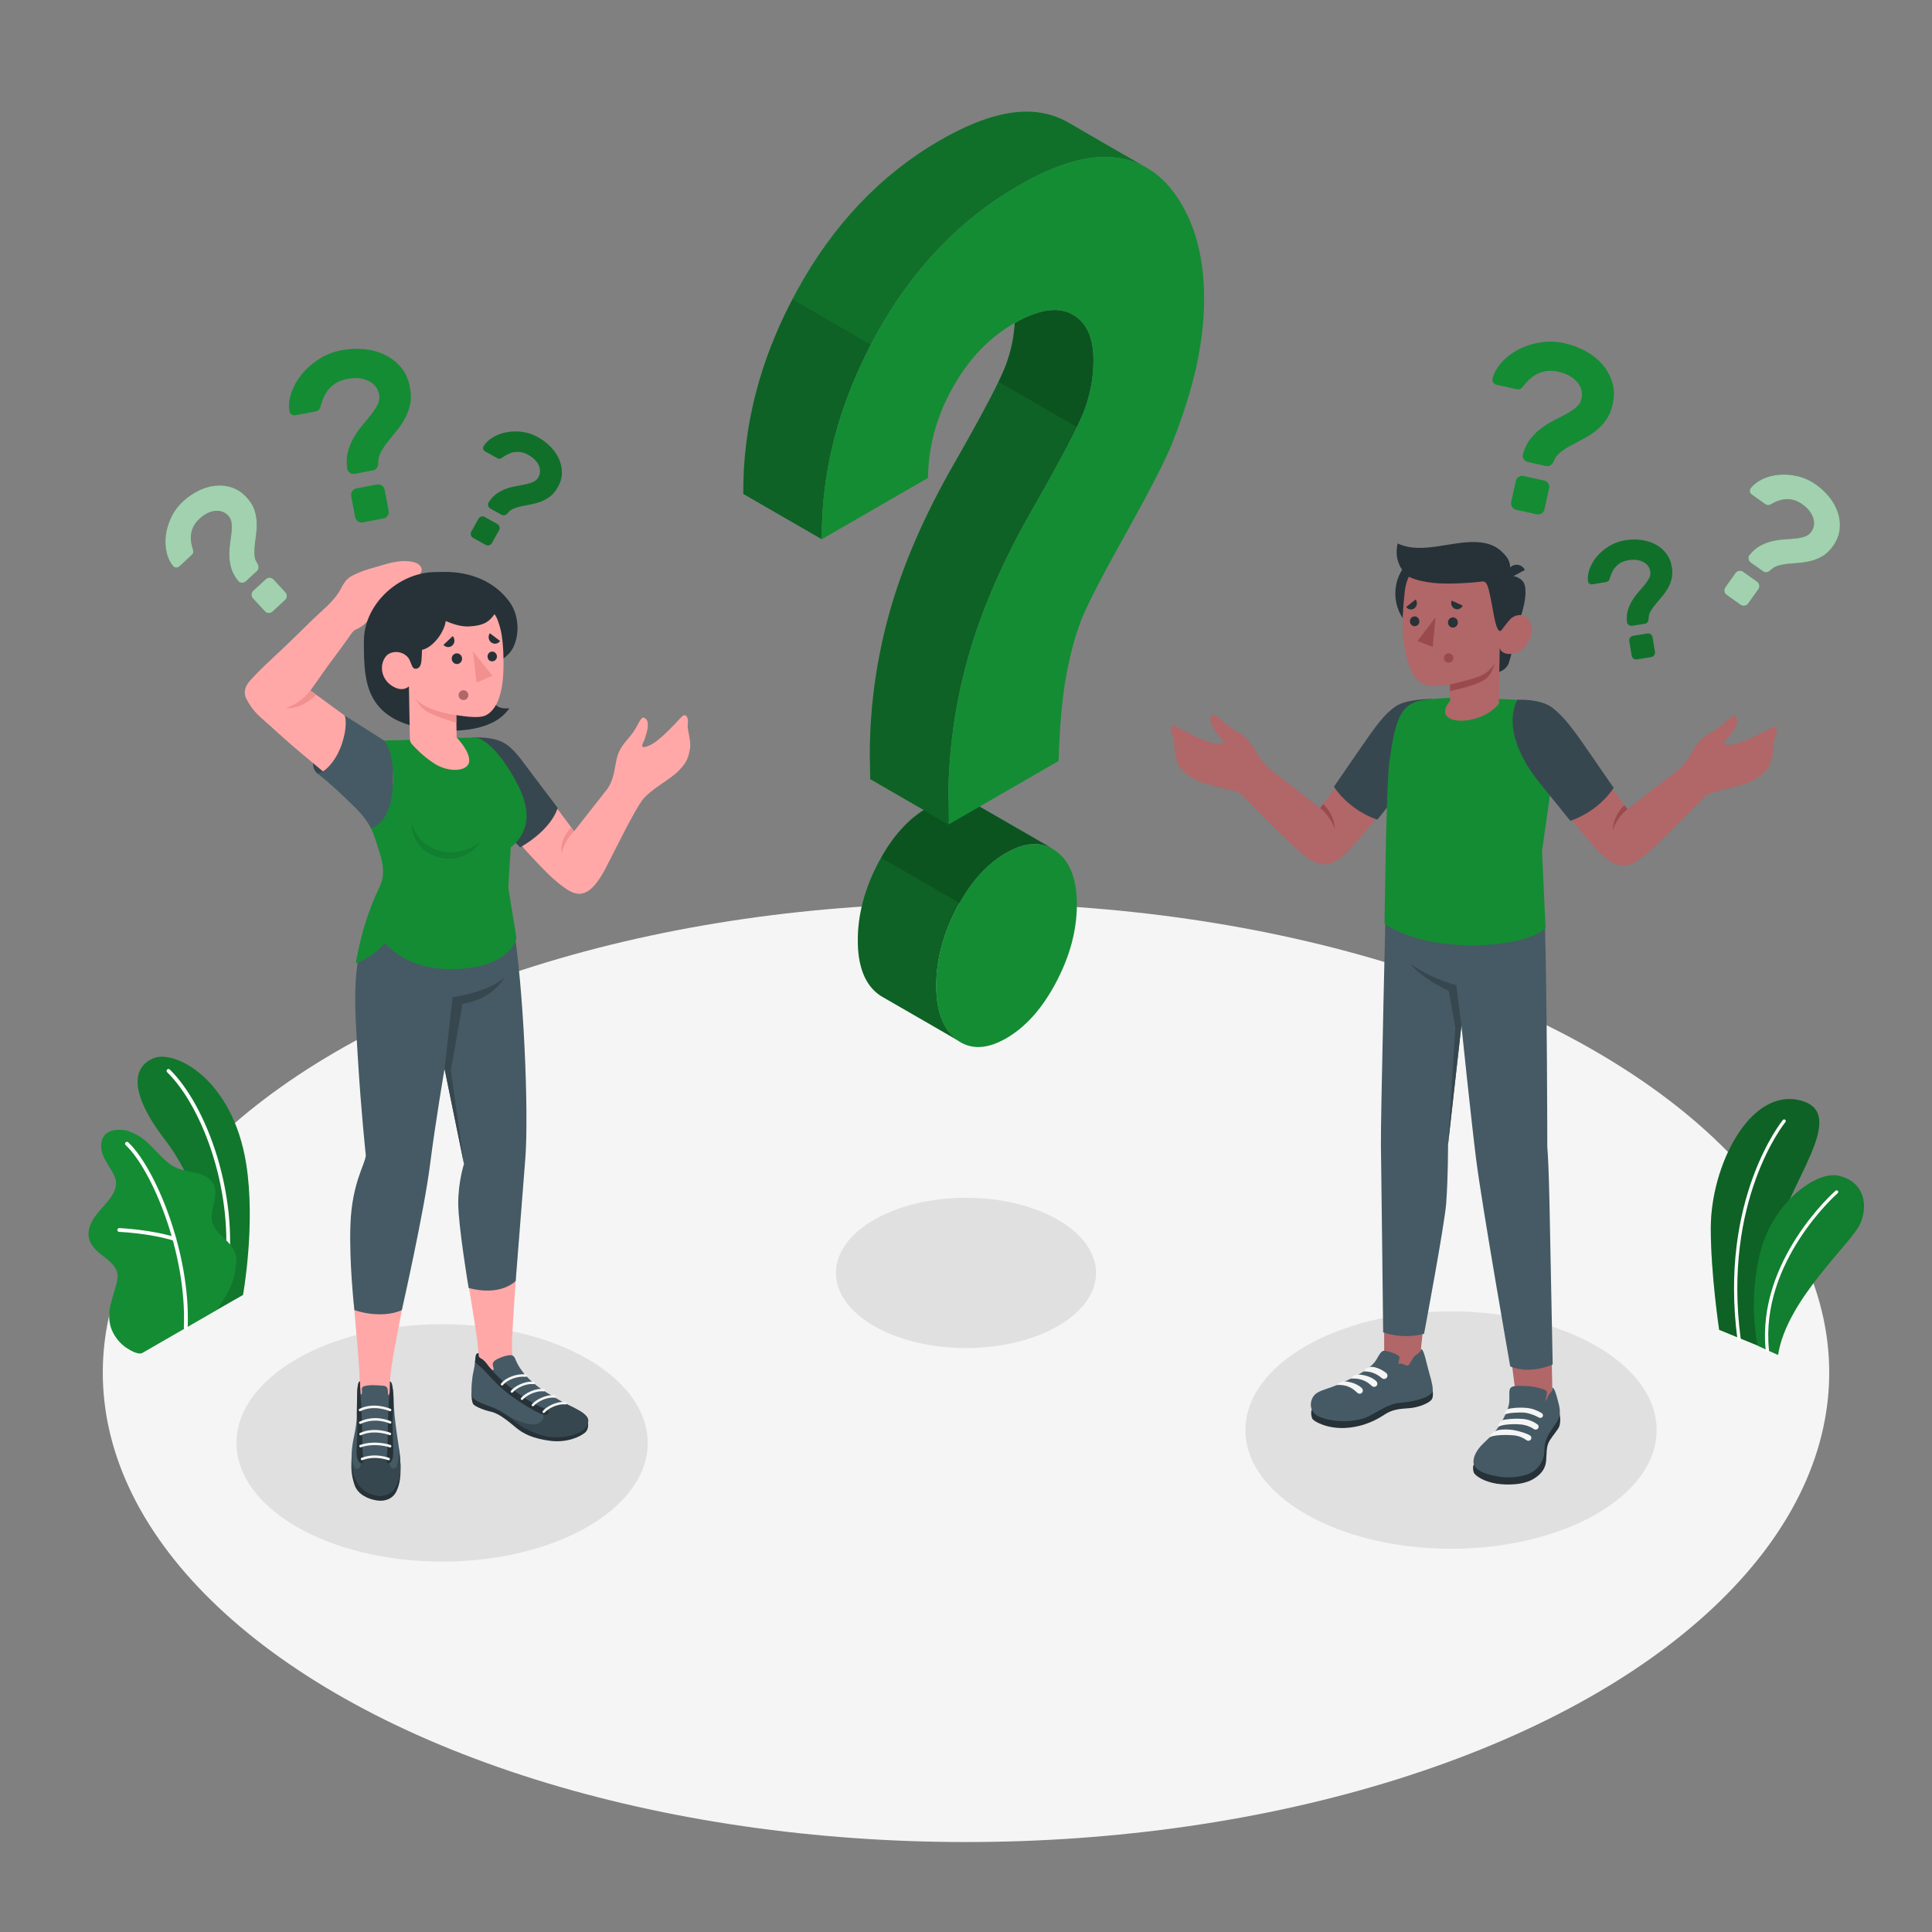<svg xmlns="http://www.w3.org/2000/svg" xmlns:xlink="http://www.w3.org/1999/xlink" x="0px" y="0px" viewBox="0 0 500 500" style="enable-background:new 0 0 500 500;" xml:space="preserve"><rect x="0" y="0" width="500" height="500" fill="#808080" stroke="none"/><style type="text/css">	.st0{fill:#F5F5F5;}	.st1{fill:#E0E0E0;}	.st2{fill:#148C34;}	.st3{opacity:0.3;}	.st4{fill:#FFFFFF;}	.st5{opacity:0.1;}	.st6{opacity:0.15;}	.st7{fill:#B16668;}	.st8{fill:#263238;}	.st9{fill:#455A64;}	.st10{fill:#37474F;}	.st11{fill:#9A4A4D;}	.st12{opacity:0.2;}	.st13{opacity:0.6;}	.st14{fill:#FFA8A7;}	.st15{fill:#F28F8F;}	.st16{opacity:0.4;}</style><g id="Floor">	<ellipse id="Floor_2_" class="st0" cx="250" cy="355.23" rx="223.4" ry="121.49"></ellipse></g><g id="Shadows">	<ellipse id="Shadow_31_" class="st1" cx="250" cy="329.43" rx="33.66" ry="19.44"></ellipse>	<ellipse id="Shadow_27_" class="st1" cx="375.53" cy="370.1" rx="53.21" ry="30.72"></ellipse>	<ellipse id="Shadow_26_" class="st1" cx="114.42" cy="373.42" rx="53.21" ry="30.72"></ellipse></g><g id="Plants">	<g id="Plants_4_">		<g id="XMLID_1877_">			<path id="XMLID_2820_" class="st2" d="M454.97,348.27l-10.05-4.11c0,0-2.17-14.53-2.17-26.22c-0.01-16.42,10.22-36.5,23.2-33.14    c12.98,3.36-3.66,21.72-6.36,35.92C456.88,334.92,454.97,348.27,454.97,348.27z"></path>			<path id="XMLID_1901_" class="st3" d="M454.97,348.27l-10.05-4.11c0,0-2.17-14.53-2.17-26.22c-0.01-16.42,10.22-36.5,23.2-33.14    c12.98,3.36-3.66,21.72-6.36,35.92C456.88,334.92,454.97,348.27,454.97,348.27z"></path>			<path id="XMLID_1878_" class="st4" d="M450.13,347.04c0,0,0.01,0,0.01,0c0.23-0.03,0.4-0.24,0.36-0.48    c-4.79-36.01,11.4-55.97,11.56-56.16c0.15-0.18,0.13-0.45-0.05-0.6c-0.18-0.15-0.45-0.13-0.6,0.05    c-0.17,0.2-16.6,20.44-11.75,56.82C449.7,346.9,449.9,347.06,450.13,347.04z"></path>		</g>		<g id="XMLID_1843_">			<path id="XMLID_1874_" class="st2" d="M460.16,350.67l-5.25-2.38c0,0-2.7-11.35,0.7-24.41c3.37-12.94,14.59-20.92,20.24-19.6    c6.91,1.61,7.58,8,5.56,12.45C479.04,321.96,462.38,336.27,460.16,350.67z"></path>			<path id="XMLID_1845_" class="st5" d="M460.16,350.67l-5.25-2.38c0,0-2.7-11.35,0.7-24.41c3.37-12.94,14.59-20.92,20.24-19.6    c6.91,1.61,7.58,8,5.56,12.45C479.04,321.96,462.38,336.27,460.16,350.67z"></path>			<path id="XMLID_1844_" class="st4" d="M457.43,349.84L457.43,349.84c0.23-0.02,0.4-0.23,0.38-0.47    c-2.35-22.84,17.57-40.4,17.78-40.57c0.18-0.15,0.2-0.42,0.04-0.6c-0.15-0.18-0.42-0.2-0.6-0.04    c-0.2,0.18-20.46,18.03-18.06,41.3C456.99,349.69,457.2,349.86,457.43,349.84z"></path>		</g>	</g>	<g id="Plants_3_">		<g id="XMLID_1488_">			<g id="XMLID_1812_">				<path id="XMLID_1813_" class="st2" d="M56,339.07l6.89-3.94c0,0,3.31-18.22,0.83-33.87c-3.48-22.02-18.47-29.61-23.91-27.42     c-5.44,2.19-6.72,8.71,3.11,21.43C48.73,302.77,56.19,318.64,56,339.07z"></path>			</g>			<g id="XMLID_1736_" class="st6">				<path id="XMLID_1811_" d="M56,339.07l6.89-3.94c0,0,3.31-18.22,0.83-33.87c-3.48-22.02-18.47-29.61-23.91-27.42     c-5.44,2.19-6.72,8.71,3.11,21.43C48.73,302.77,56.19,318.64,56,339.07z"></path>			</g>			<g id="XMLID_1489_">				<path id="XMLID_1694_" class="st4" d="M58.5,330.33c-0.02,0-0.05,0-0.07,0c-0.27-0.04-0.46-0.29-0.42-0.55     c2.85-20.61-5.44-43.19-14.75-52.29c-0.19-0.19-0.2-0.5-0.01-0.69c0.19-0.19,0.5-0.2,0.69-0.01     c9.48,9.27,17.93,32.22,15.04,53.13C58.96,330.15,58.74,330.33,58.5,330.33z"></path>			</g>		</g>		<g id="XMLID_1418_">			<g id="XMLID_1423_">				<path id="XMLID_1424_" class="st2" d="M36.88,350.12c-1.09,0.63-3.33-0.74-4.19-1.32c-1.47-0.99-2.66-2.39-3.46-3.97     c-0.92-1.84-1.15-3.81-0.87-5.85c0.15-1.06,0.45-2.08,0.74-3.11c0.29-1.01,0.58-2.01,0.87-3.02c0.29-0.99,0.57-2.02,0.44-3.04     c-0.26-2.06-2.1-3.51-3.76-4.76c-1.84-1.38-3.76-3.2-3.75-5.69c0.01-1.92,1-3.7,2.19-5.2c1.19-1.51,2.6-2.84,3.67-4.42     c0.77-1.14,1.38-2.49,1.25-3.86c-0.08-0.85-0.43-1.66-0.84-2.41c-0.88-1.62-2.04-3.1-2.64-4.84c-0.61-1.74-0.52-3.9,0.84-5.15     c1.11-1.02,2.77-1.16,4.28-1.06c1.39,0.09,2.76,0.72,3.98,1.4c3.95,2.19,6.2,6.87,10.39,8.56c1.62,0.65,3.38,0.79,5.07,1.24     c1.68,0.44,3.4,1.3,4.18,2.86c1.54,3.07-1.32,6.85-0.23,10.11c0.96,2.88,3.76,3.99,5.33,6.59c0.69,1.14,0.85,2.45,0.74,3.78     c-0.19,2.24-0.52,3.89-1.59,6.38c-0.89,2.06-3.5,5.75-3.5,5.75C55.94,339.14,37.05,350.02,36.88,350.12z"></path>			</g>			<g id="XMLID_1421_">				<path id="XMLID_1422_" class="st4" d="M48.07,344.16c-0.01,0-0.01,0-0.01,0c-0.28-0.01-0.49-0.24-0.48-0.51     c0.81-19.51-8.38-41.05-15.06-47.3c-0.2-0.19-0.21-0.5-0.02-0.69c0.19-0.2,0.5-0.21,0.69-0.02c6.82,6.38,16.2,28.28,15.38,48.06     C48.55,343.95,48.33,344.16,48.07,344.16z"></path>			</g>			<g id="XMLID_1419_">				<path id="XMLID_1420_" class="st4" d="M45.15,321.11c-0.05,0-0.1-0.01-0.15-0.02c-6.27-1.94-14.08-2.28-14.16-2.28     c-0.27-0.01-0.48-0.24-0.47-0.51c0.01-0.27,0.22-0.48,0.51-0.47c0.08,0,8.02,0.35,14.41,2.33c0.26,0.08,0.4,0.36,0.32,0.61     C45.55,320.97,45.36,321.11,45.15,321.11z"></path>			</g>		</g>	</g></g><g id="Character_2">	<g id="Character_14_">		<g id="XMLID_2639_">			<g>				<polygon id="XMLID_2815_" class="st7" points="401.83,363.76 392.51,362.69 390.1,343.91 401.49,347.29     "></polygon>				<g>					<path id="XMLID_2813_" class="st8" d="M381.41,379.08c-0.29,0.27-0.22,1.82,0.16,2.28c0.96,1.16,3.58,2.52,7.1,2.77      c3.36,0.24,6.37-0.21,8.34-1.47c1.97-1.25,2.93-2.64,3.12-4.55c0.19-1.92-0.03-3.76,0.89-5.24c0.84-1.36,2.19-2.9,2.48-3.63      c0.64-1.61,0.02-3.9,0.02-3.9L381.41,379.08z"></path>					<path id="XMLID_2812_" class="st9" d="M390.62,362.36c-0.02,0.74-0.15,1.42-0.39,2.13c-0.49,1.49-1.23,2.88-2.06,4.21      c-0.43,0.68-0.88,1.36-1.4,1.98c-1.02,1.21-2.28,2.2-3.36,3.36c-1.08,1.16-1.99,2.57-2.08,4.13c-0.14,2.64,4.06,3.53,6.27,3.93      c2.35,0.42,4.87,0.29,7.16-0.36c2.56-0.73,4.4-2.71,4.82-5.26c0.12-0.73,0.08-1.48,0.16-2.22c0.2-1.68,1.07-3.22,2.05-4.61      c0.57-0.81,1.19-1.6,1.57-2.51c0.69-1.63,0.14-3.47-0.3-5.1c-0.38-1.4-0.84-3.02-1.34-2.89c-0.01,0.73,0.04,0.83-0.49,1.32      c-0.66,0.62-0.69,1.56-1.39,2.12c0.33-0.86,0.35-1.22,0.49-1.88c0.04-0.2-0.01-0.6-0.15-0.75c-0.19-0.2-0.5-0.33-0.81-0.43      c-1.04-0.35-2.11-0.59-3.2-0.73c-1-0.12-3.48-0.24-4.47-0.02c-0.3,0.07-0.6,0.21-0.79,0.45c-0.2,0.25-0.23,0.48-0.28,0.9      C390.6,360.57,390.64,361.66,390.62,362.36z"></path>					<path id="XMLID_2811_" class="st0" d="M387.81,369.26c0.98-0.74,4.53-0.75,5.73-0.62c1.51,0.16,2.73,0.69,3.42,1.2      c0.31,0.23,0.74,0.19,1.01-0.08l0,0c0.33-0.32,0.3-0.85-0.07-1.12c-0.73-0.54-2.06-1.3-3.85-1.43c-2.96-0.21-5.17,0.3-5.17,0.3      S387.52,368.38,387.81,369.26z"></path>					<path id="XMLID_2810_" class="st0" d="M385.55,371.96c1.24-0.73,5-0.62,6.2-0.5c1.51,0.16,2.63,0.75,3.33,1.27      c0.31,0.23,0.74,0.19,1.01-0.08l0,0c0.33-0.32,0.3-0.85-0.07-1.12c-0.73-0.54-3.49-1.41-5.27-1.54      c-2.96-0.21-3.73,0.4-3.73,0.4S385.76,370.87,385.55,371.96z"></path>					<path id="XMLID_2792_" class="st0" d="M395.22,364.38c-2.05-0.21-4.26,0.02-5.06,0.31c-0.52,0.29-0.87,1.12-0.53,1.33      c0.66-0.37,3.19-0.52,4.64-0.45c0.98,0.04,2.2,0.44,3.2,0.88c0.25,0.11,0.55,0.27,0.82,0.42c0.35,0.2,0.8,0.06,0.97-0.3l0,0      c0.14-0.3,0.04-0.67-0.26-0.85C398.29,365.28,396.88,364.55,395.22,364.38z"></path>				</g>			</g>			<g>				<polygon id="XMLID_2814_" class="st7" points="367.08,355.22 358.22,352.75 358.22,334.84 369.21,335.32     "></polygon>				<g>					<path id="XMLID_2786_" class="st8" d="M339.5,364.81c-0.28,0.58-0.2,1.66,0.13,2.35c0.33,0.69,3.92,2.71,8.76,2.38      c4.84-0.33,8.16-2.28,10.01-3.5c1.85-1.22,3.77-1.45,6.16-1.59c2.4-0.14,5.54-1.33,6.07-2.45c0.53-1.12-0.08-3.05-0.08-3.05      L339.5,364.81z"></path>					<path id="XMLID_2785_" class="st9" d="M359.03,349.71c-0.13-0.03-0.25-0.05-0.38-0.08c-0.21-0.04-0.43-0.08-0.64-0.03      c-0.24,0.06-0.43,0.22-0.6,0.4c-0.52,0.57-0.83,1.29-1.24,1.94c-1.01,1.65-3.14,3.02-5.47,4.28c-1.58,0.85-3.13,1.51-4.76,2.24      c-1.66,0.75-3.88,1.21-5.18,2.08c-1.9,1.28-2.14,4.5,0.02,5.77c1.87,1.1,6.78,2.28,11.93,0.82c2.81-0.8,5.92-3.79,9.6-4.08      c2.34-0.18,6.77-0.84,8.28-2.62c0.56-0.79-0.19-3.29-0.8-5.45c-0.67-2.36-1.3-6.03-2.08-5.83c-0.03,0.46-0.1,0.57-0.41,0.88      c-0.29,0.3-0.68,0.49-0.99,0.76c-0.58,0.49-0.93,1.19-1.3,1.86c-0.16,0.29-0.34,0.6-0.67,0.72c-0.39,0.15-0.69-0.1-1.04-0.26      c-0.43-0.2-0.94-0.24-1.4-0.1c0.05-0.47,0.13-0.93,0.25-1.38c0.04-0.15,0.08-0.3,0.03-0.45c-0.05-0.15-0.17-0.25-0.3-0.34      C361,350.22,360.07,349.93,359.03,349.71z"></path>					<path id="XMLID_2783_" class="st0" d="M352.9,354.94c0,0,0.34-0.9,1.73-1.16c1.07-0.2,2.95,0.59,4.12,1.55      c0.48,0.39,0.42,1.14-0.13,1.44l0,0c-0.32,0.18-0.72,0.13-1-0.11C356.85,356,355.13,354.78,352.9,354.94z"></path>					<path id="XMLID_2779_" class="st0" d="M349.59,356.79c0,0,0.69-1.08,2.05-1.06c0,0,2.78,0.08,4.51,1.69      c0.44,0.41,0.41,1.11-0.12,1.4l0,0c-0.31,0.17-0.69,0.13-0.96-0.11C354.29,358.01,352.74,356.55,349.59,356.79z"></path>					<path id="XMLID_2775_" class="st0" d="M345.95,358.45c0,0,0.77-0.97,2.13-0.95c0,0,2.59,0.1,4.32,1.7      c0.44,0.41,0.41,1.11-0.12,1.4l0,0c-0.31,0.17-0.69,0.13-0.96-0.11C350.54,359.79,349.09,358.22,345.95,358.45z"></path>				</g>			</g>			<g>				<path id="XMLID_2742_" class="st9" d="M399.79,238.37c0.61,18.47,0.65,58.47,0.65,58.47c0.19,2.3,0.39,6.38,0.57,14.66     c0.25,12,0.82,41.63,0.82,41.63s-5.73,2.69-10.98,0.5c0,0-7.32-41.66-8.82-53.54c-1.31-10.37-3.82-34.69-3.82-34.69l-3.46,30.88     c0,0,0.04,7.95-0.47,15.06c-0.39,5.5-5.73,33.83-5.73,33.83s-4.87,1.58-10.59-0.35c0,0-0.49-43.49-0.58-48.53     c-0.11-5.75,1.37-67.8,1.37-67.8L399.79,238.37z"></path>				<path class="st10" d="M378.21,265.4l-1.32-10.47c0,0-5.5-1.12-11.91-5.46c0,0,2.54,3.4,9.98,7l1.68,9.5l-1.9,30.31L378.21,265.4     z"></path>			</g>		</g>		<g>			<path class="st7" d="M358.26,186.54c-2.7,3.54-16.6,22.6-16.6,22.6l-12.83-9.94c-3.04-2.35-3.89-5.43-5.77-7.56    c-1.88-2.12-3.94-2.64-6.04-4.43c-2.11-1.78-2.92-3.13-3.64-1.61c-0.72,1.52,1.61,4.17,2.01,4.82c0.4,0.65,2.8,2.17-0.38,2.04    c-3.18-0.13-9.29-3.8-10.78-4.47c-1.48-0.67-1.52,1.16-0.83,2.36c0.69,1.2,0.36,4.54,1.17,6.7c0.81,2.15,2.27,3.46,5.19,4.92    c2.73,1.36,9.37,2.21,11.53,3.57c0,0,0,0,0,0c4.73,4.85,13.68,13.93,15.94,15.6c3.11,2.31,6.12,4.44,10.88-0.14    c4.76-4.57,18.55-22.56,18.55-22.56l2.85-17.08C364.83,181.15,361.52,182.27,358.26,186.54z"></path>			<path class="st11" d="M341.67,209.14c1.76,1.3,3.59,4.22,3.77,5.53c0,0,0.21-3.49-3.01-6.56L341.67,209.14z"></path>			<g id="XMLID_2816_">				<path class="st10" d="M370.61,180.9c0,0-6.6-0.09-9.5,1.95c-2.9,2.03-5.05,4.97-9.76,11.85c-4.13,6.03-6.12,8.88-6.12,8.88     s3.45,5.85,11.21,8.56l12.32-15.26L370.61,180.9z"></path>			</g>		</g>		<path id="XMLID_2635_" class="st2" d="M383.38,180.58c3.74,0.36,8.98,0.41,12.7,0.78c2.57,1.06,7.53,5.38,7.16,8.46   c-1.38,11.51-4.17,30.38-4.17,30.38l0.92,19.98c-5.15,5.14-29.25,7.14-41.67-1.08c0,0,0.4-35.92,1.25-41.98   c1.53-10.89,2.87-14.93,8.49-15.89S383.38,180.58,383.38,180.58z"></path>		<g>			<path class="st7" d="M404.56,186.83c2.7,3.54,16.6,22.6,16.6,22.6l12.83-9.94c3.04-2.35,3.89-5.43,5.77-7.56    c1.88-2.12,3.94-2.64,6.04-4.42c2.11-1.78,2.92-3.13,3.64-1.61c0.72,1.52-1.61,4.17-2.01,4.82c-0.4,0.65-2.8,2.17,0.38,2.04    c3.18-0.13,9.29-3.8,10.78-4.47c1.48-0.67,1.52,1.16,0.83,2.36c-0.69,1.2-0.36,4.54-1.17,6.7c-0.81,2.15-2.27,3.46-5.19,4.92    c-2.73,1.36-9.37,2.21-11.53,3.57c0,0,0,0,0,0c-4.74,4.85-13.68,13.93-15.94,15.6c-3.11,2.31-6.12,4.44-10.88-0.14    c-4.76-4.58-15.64-18.8-15.64-18.8l-5.76-20.84C398,181.44,401.31,182.56,404.56,186.83z"></path>			<path class="st11" d="M421.16,209.43c-1.76,1.3-3.59,4.22-3.77,5.53c0,0-0.21-3.49,3.01-6.56L421.16,209.43z"></path>			<g id="XMLID_2342_">				<path class="st10" d="M392.67,181.11c0,0,5.93-0.37,9.05,2.03c2.81,2.16,5.05,4.97,9.76,11.86c4.13,6.03,6.13,8.88,6.13,8.88     s-3.45,5.85-11.21,8.56l-8.37-10.37C393.63,196.52,389.3,188.09,392.67,181.11z"></path>			</g>		</g>		<g id="XMLID_2401_">			<g id="XMLID_2437_">				<path id="XMLID_2633_" class="st8" d="M384.31,153.5c0.06,6.41-5.09,11.65-11.5,11.7c-6.41,0.06-11.65-5.09-11.7-11.5     c-0.06-6.41,5.09-11.65,11.5-11.7C379.02,141.95,384.25,147.1,384.31,153.5z"></path>				<path id="XMLID_2562_" class="st8" d="M392.84,161.68c0,0-1.8,8.85-2.54,10.31c-0.74,1.46-2.3,1.88-2.3,1.88l0.08-6.21     L392.84,161.68z"></path>				<path id="XMLID_2462_" class="st8" d="M390.37,149.05c0,0,2.02-0.36,3.61,1.24c1.56,1.57,0.74,6.53-1.14,11.4l-3.54,0.44     L390.37,149.05z"></path>				<path id="XMLID_2460_" class="st7" d="M388.24,162.13c0.71,0.42,1.71-0.96,2.58-1.88c0.87-0.92,3.72-2.2,5.17,0.79     c1.48,3.05-1.2,7.12-3.44,7.85c-3.87,1.25-4.47-1.23-4.47-1.23l-0.16,14.42l0,0c-4.77,6.22-18.15,5.82-12.64-0.69l-0.03-4.26     c0,0-3.51,0.56-5.23,0.31c-2.86-0.42-4.67-2.65-5.56-5.73c-1.43-4.95-2-8.95-0.9-18.71c1.2-10.7,13.63-10.92,20.38-6.75     S388.24,162.13,388.24,162.13z"></path>				<path id="XMLID_2459_" class="st8" d="M388.25,163.32c0.36,0,1.7-2.26,2.57-3.07c1.22-1.12-0.45-11.2-0.45-11.2     s1.49-2.87-0.89-5.44c-1.69-1.83-4.05-4.07-11.66-3.1c-5.42,0.69-11.31,2.43-16.11,0.13c-0.69,2.98-0.08,6.28,2.9,8.6     c0,0,1.74,1.1,6.29,1.61c4.55,0.51,11.62-0.21,12.59-0.35c1.32-0.19,1.61,1.08,2.35,4.56     C386.48,158.12,387.05,163.31,388.25,163.32z"></path>				<path id="XMLID_2442_" class="st8" d="M390.37,149.83l4.27-2.34c-0.62-1.22-2.08-1.69-3.26-1.05     C390.2,147.09,389.75,148.61,390.37,149.83z"></path>				<path id="XMLID_2439_" class="st11" d="M375.25,177.13c0,0,6.36-1.34,8.57-2.54c1.48-0.81,2.7-2.19,3.05-3.07     c0,0-0.4,1.89-1.72,3.61c-1.61,2.1-9.89,3.7-9.89,3.7L375.25,177.13z"></path>			</g>			<g id="XMLID_2415_">				<path id="XMLID_2435_" class="st8" d="M374.74,161.11c0.01,0.73,0.58,1.32,1.29,1.31c0.7-0.01,1.27-0.61,1.26-1.34     c-0.01-0.73-0.58-1.32-1.29-1.31C375.3,159.78,374.73,160.38,374.74,161.11z"></path>				<path id="XMLID_2434_" class="st8" d="M378.53,156.72l-2.84-1.29c-0.34,0.81,0.02,1.76,0.8,2.12     C377.28,157.9,378.19,157.53,378.53,156.72z"></path>				<path id="XMLID_2433_" class="st8" d="M366.38,155.15l-2.47,1.94c0.51,0.71,1.48,0.85,2.17,0.31     C366.75,156.86,366.89,155.86,366.38,155.15z"></path>				<path id="XMLID_2431_" class="st8" d="M364.89,160.8c0.01,0.7,0.56,1.26,1.23,1.26c0.68-0.01,1.22-0.58,1.21-1.28     c-0.01-0.7-0.56-1.26-1.23-1.26C365.42,159.53,364.88,160.1,364.89,160.8z"></path>				<polygon id="XMLID_2429_" class="st11" points="371.51,159.77 370.79,167.42 366.84,165.9     "></polygon>				<path class="st11" d="M373.68,170.29c0,0.68,0.55,1.22,1.22,1.22c0.68,0,1.22-0.55,1.22-1.22c0-0.68-0.55-1.22-1.22-1.22     C374.23,169.07,373.68,169.62,373.68,170.29z"></path>			</g>		</g>	</g>	<g id="Question_Marks">		<g>			<path class="st2" d="M404.9,88.82c1.93,0.43,3.75,1.11,5.46,2.05c1.71,0.94,3.16,2.09,4.34,3.45c1.19,1.36,2.04,2.91,2.56,4.64    c0.52,1.73,0.56,3.6,0.11,5.62c-0.36,1.64-0.94,3.01-1.72,4.11c-0.78,1.1-1.68,2.04-2.69,2.83c-1.01,0.79-2.08,1.48-3.21,2.07    c-1.12,0.59-2.19,1.15-3.18,1.69c-1,0.53-1.91,1.12-2.72,1.76c-0.81,0.64-1.38,1.4-1.7,2.27c-0.18,0.43-0.45,0.78-0.81,1.05    c-0.36,0.27-0.77,0.35-1.22,0.25l-4.68-1.04c-0.45-0.1-0.82-0.35-1.09-0.76c-0.28-0.41-0.34-0.83-0.2-1.27    c0.44-1.58,1.09-2.92,1.95-4c0.86-1.08,1.82-2.01,2.88-2.79c1.06-0.78,2.15-1.45,3.29-2.02c1.14-0.57,2.2-1.12,3.18-1.66    c0.98-0.54,1.82-1.11,2.51-1.71c0.69-0.6,1.14-1.33,1.33-2.2c0.35-1.56-0.03-2.99-1.12-4.29c-1.09-1.3-2.73-2.19-4.9-2.67    c-3.49-0.77-6.44,0.4-8.86,3.53c-0.31,0.41-0.6,0.7-0.87,0.87c-0.28,0.18-0.68,0.21-1.22,0.09l-4.99-1.1    c-0.37-0.08-0.66-0.28-0.87-0.58c-0.21-0.31-0.27-0.66-0.18-1.07c0.36-1.43,1.13-2.8,2.3-4.11c1.17-1.31,2.6-2.42,4.29-3.32    c1.69-0.9,3.57-1.53,5.65-1.88C400.6,88.28,402.73,88.34,404.9,88.82z M399.62,124.36c0.45,0.1,0.8,0.35,1.06,0.75    c0.26,0.4,0.33,0.83,0.23,1.28l-1.2,5.42c-0.1,0.45-0.35,0.81-0.75,1.06c-0.4,0.26-0.83,0.33-1.28,0.23l-5.3-1.17    c-0.45-0.1-0.81-0.35-1.06-0.75c-0.26-0.4-0.33-0.83-0.23-1.28l1.2-5.42c0.1-0.45,0.35-0.8,0.75-1.06    c0.4-0.25,0.83-0.33,1.28-0.23L399.62,124.36z"></path>		</g>		<g>			<g>				<path class="st2" d="M420.62,139.81c1.35-0.22,2.69-0.25,4.03-0.08c1.34,0.16,2.56,0.53,3.67,1.1c1.11,0.57,2.05,1.34,2.83,2.32     c0.78,0.98,1.28,2.17,1.51,3.57c0.19,1.15,0.17,2.17-0.05,3.08c-0.22,0.9-0.55,1.74-1,2.5c-0.45,0.76-0.96,1.48-1.53,2.15     c-0.57,0.67-1.1,1.3-1.61,1.9c-0.51,0.6-0.94,1.21-1.29,1.82c-0.36,0.62-0.52,1.25-0.51,1.89c-0.01,0.33-0.09,0.62-0.25,0.88     c-0.16,0.26-0.4,0.42-0.72,0.47l-3.27,0.53c-0.32,0.05-0.61-0.02-0.9-0.21c-0.28-0.19-0.43-0.44-0.46-0.76     c-0.12-1.13-0.05-2.15,0.23-3.06c0.28-0.91,0.65-1.76,1.13-2.52c0.48-0.77,1.01-1.48,1.59-2.14c0.58-0.65,1.12-1.28,1.61-1.88     c0.49-0.59,0.88-1.17,1.17-1.73c0.29-0.56,0.39-1.14,0.29-1.75c-0.18-1.09-0.78-1.91-1.82-2.46c-1.03-0.55-2.31-0.7-3.83-0.46     c-2.44,0.4-4.03,1.91-4.78,4.53c-0.09,0.34-0.2,0.6-0.34,0.78c-0.13,0.18-0.38,0.31-0.76,0.37l-3.48,0.57     c-0.26,0.04-0.5-0.01-0.71-0.15c-0.21-0.14-0.34-0.36-0.39-0.64c-0.14-1.01,0.01-2.08,0.42-3.22c0.42-1.14,1.05-2.22,1.9-3.22     c0.85-1.01,1.9-1.89,3.14-2.65C417.72,140.57,419.1,140.06,420.62,139.81z M426.33,163.95c0.32-0.05,0.61,0.02,0.87,0.21     c0.27,0.19,0.43,0.45,0.48,0.76l0.62,3.78c0.05,0.32-0.02,0.61-0.21,0.87c-0.19,0.27-0.45,0.43-0.76,0.48l-3.7,0.6     c-0.31,0.05-0.61-0.02-0.87-0.21c-0.27-0.19-0.43-0.45-0.48-0.76l-0.62-3.78c-0.05-0.31,0.02-0.61,0.21-0.87     c0.19-0.27,0.45-0.43,0.76-0.48L426.33,163.95z"></path>			</g>			<g class="st12">				<path d="M420.62,139.81c1.35-0.22,2.69-0.25,4.03-0.08c1.34,0.16,2.56,0.53,3.67,1.1c1.11,0.57,2.05,1.34,2.83,2.32     c0.78,0.98,1.28,2.17,1.51,3.57c0.19,1.15,0.17,2.17-0.05,3.08c-0.22,0.9-0.55,1.74-1,2.5c-0.45,0.76-0.96,1.48-1.53,2.15     c-0.57,0.67-1.1,1.3-1.61,1.9c-0.51,0.6-0.94,1.21-1.29,1.82c-0.36,0.62-0.52,1.25-0.51,1.89c-0.01,0.33-0.09,0.62-0.25,0.88     c-0.16,0.26-0.4,0.42-0.72,0.47l-3.27,0.53c-0.32,0.05-0.61-0.02-0.9-0.21c-0.28-0.19-0.43-0.44-0.46-0.76     c-0.12-1.13-0.05-2.15,0.23-3.06c0.28-0.91,0.65-1.76,1.13-2.52c0.48-0.77,1.01-1.48,1.59-2.14c0.58-0.65,1.12-1.28,1.61-1.88     c0.49-0.59,0.88-1.17,1.17-1.73c0.29-0.56,0.39-1.14,0.29-1.75c-0.18-1.09-0.78-1.91-1.82-2.46c-1.03-0.55-2.31-0.7-3.83-0.46     c-2.44,0.4-4.03,1.91-4.78,4.53c-0.09,0.34-0.2,0.6-0.34,0.78c-0.13,0.18-0.38,0.31-0.76,0.37l-3.48,0.57     c-0.26,0.04-0.5-0.01-0.71-0.15c-0.21-0.14-0.34-0.36-0.39-0.64c-0.14-1.01,0.01-2.08,0.42-3.22c0.42-1.14,1.05-2.22,1.9-3.22     c0.85-1.01,1.9-1.89,3.14-2.65C417.72,140.57,419.1,140.06,420.62,139.81z M426.33,163.95c0.32-0.05,0.61,0.02,0.87,0.21     c0.27,0.19,0.43,0.45,0.48,0.76l0.62,3.78c0.05,0.32-0.02,0.61-0.21,0.87c-0.19,0.27-0.45,0.43-0.76,0.48l-3.7,0.6     c-0.31,0.05-0.61-0.02-0.87-0.21c-0.27-0.19-0.43-0.45-0.48-0.76l-0.62-3.78c-0.05-0.31,0.02-0.61,0.21-0.87     c0.19-0.27,0.45-0.43,0.76-0.48L426.33,163.95z"></path>			</g>		</g>		<g>			<g>				<path class="st2" d="M454.72,150.54c0.31,0.22,0.5,0.52,0.56,0.9c0.06,0.38-0.01,0.73-0.23,1.04l-2.63,3.7     c-0.22,0.31-0.52,0.5-0.91,0.56c-0.38,0.07-0.73-0.01-1.04-0.23l-3.62-2.57c-0.31-0.22-0.5-0.52-0.56-0.9     c-0.07-0.39,0.01-0.73,0.23-1.04l2.63-3.7c0.22-0.31,0.52-0.5,0.91-0.56c0.38-0.06,0.73,0.01,1.04,0.23L454.72,150.54z      M470.02,125.45c1.32,0.94,2.47,2.03,3.46,3.28c0.99,1.25,1.71,2.58,2.17,3.98c0.46,1.4,0.61,2.84,0.45,4.31     c-0.16,1.47-0.73,2.89-1.7,4.27c-0.8,1.12-1.67,1.97-2.6,2.55c-0.94,0.58-1.92,1-2.93,1.27c-1.02,0.27-2.04,0.45-3.07,0.54     c-1.04,0.09-2.01,0.17-2.94,0.25c-0.92,0.08-1.79,0.24-2.61,0.46c-0.81,0.22-1.48,0.62-2,1.17c-0.28,0.27-0.59,0.44-0.95,0.53     c-0.36,0.09-0.69,0.02-1-0.2l-3.2-2.27c-0.31-0.22-0.5-0.53-0.58-0.92c-0.08-0.39,0-0.73,0.25-1.02     c0.84-1.05,1.75-1.85,2.74-2.39c0.99-0.54,2.01-0.93,3.06-1.18c1.04-0.25,2.08-0.41,3.12-0.47c1.04-0.06,2.01-0.14,2.92-0.24     c0.91-0.09,1.72-0.25,2.43-0.49c0.71-0.23,1.28-0.64,1.7-1.23c0.76-1.07,0.93-2.26,0.52-3.59c-0.41-1.32-1.36-2.52-2.84-3.57     c-2.39-1.69-4.99-1.75-7.8-0.16c-0.36,0.21-0.67,0.34-0.93,0.38c-0.27,0.04-0.58-0.06-0.94-0.32l-3.41-2.42     c-0.25-0.18-0.41-0.42-0.47-0.72c-0.06-0.3,0.01-0.59,0.2-0.87c0.73-0.96,1.74-1.75,3.04-2.37c1.3-0.61,2.73-0.99,4.29-1.13     c1.55-0.14,3.17-0.01,4.86,0.38C466.95,123.66,468.53,124.39,470.02,125.45z"></path>			</g>			<g class="st13">				<path class="st4" d="M454.72,150.54c0.31,0.22,0.5,0.52,0.56,0.9c0.06,0.38-0.01,0.73-0.23,1.04l-2.63,3.7     c-0.22,0.31-0.52,0.5-0.91,0.56c-0.38,0.07-0.73-0.01-1.04-0.23l-3.62-2.57c-0.31-0.22-0.5-0.52-0.56-0.9     c-0.07-0.39,0.01-0.73,0.23-1.04l2.63-3.7c0.22-0.31,0.52-0.5,0.91-0.56c0.38-0.06,0.73,0.01,1.04,0.23L454.72,150.54z      M470.02,125.45c1.32,0.94,2.47,2.03,3.46,3.28c0.99,1.25,1.71,2.58,2.17,3.98c0.46,1.4,0.61,2.84,0.45,4.31     c-0.16,1.47-0.73,2.89-1.7,4.27c-0.8,1.12-1.67,1.97-2.6,2.55c-0.94,0.58-1.92,1-2.93,1.27c-1.02,0.27-2.04,0.45-3.07,0.54     c-1.04,0.09-2.01,0.17-2.94,0.25c-0.92,0.08-1.79,0.24-2.61,0.46c-0.81,0.22-1.48,0.62-2,1.17c-0.28,0.27-0.59,0.44-0.95,0.53     c-0.36,0.09-0.69,0.02-1-0.2l-3.2-2.27c-0.31-0.22-0.5-0.53-0.58-0.92c-0.08-0.39,0-0.73,0.25-1.02     c0.84-1.05,1.75-1.85,2.74-2.39c0.99-0.54,2.01-0.93,3.06-1.18c1.04-0.25,2.08-0.41,3.12-0.47c1.04-0.06,2.01-0.14,2.92-0.24     c0.91-0.09,1.72-0.25,2.43-0.49c0.71-0.23,1.28-0.64,1.7-1.23c0.76-1.07,0.93-2.26,0.52-3.59c-0.41-1.32-1.36-2.52-2.84-3.57     c-2.39-1.69-4.99-1.75-7.8-0.16c-0.36,0.21-0.67,0.34-0.93,0.38c-0.27,0.04-0.58-0.06-0.94-0.32l-3.41-2.42     c-0.25-0.18-0.41-0.42-0.47-0.72c-0.06-0.3,0.01-0.59,0.2-0.87c0.73-0.96,1.74-1.75,3.04-2.37c1.3-0.61,2.73-0.99,4.29-1.13     c1.55-0.14,3.17-0.01,4.86,0.38C466.95,123.66,468.53,124.39,470.02,125.45z"></path>			</g>		</g>	</g></g><g id="Character_1">	<g id="Character_10_">		<g>			<g>				<g id="XMLID_1054_">					<path id="XMLID_1055_" class="st14" d="M132.48,348.52c-0.11-2.98,2.06-32.32,2.06-32.32l-14.28,10.35      c2.93,17.49,3.55,21.61,3.61,24.47l0,0c-0.02,0.07-0.08,0.31-0.08,0.73c0.01,3.4,3.85,5.23,6.84,7.49      c1.18,0.89,4.62,3.54,8.09,5.28c2.17,1.09,6.59,1.19,7.13-0.21c-3.64-2.78-8.93-6.94-11.83-10.11      C132.64,352.7,132.59,351.5,132.48,348.52z"></path>				</g>				<g>					<path class="st8" d="M152.06,367.99c0.19,0,0.41,1.86-0.61,2.73c-1.17,1.01-4.54,2.74-9.08,2.16      c-4.54-0.59-6.99-1.87-8.81-3.39c-1.82-1.52-4.36-3.66-6.41-4.12c-1.91-0.42-3.98-1.28-4.59-1.87      c-0.61-0.59-0.53-3.21-0.53-3.21L152.06,367.99z"></path>					<path id="XMLID_1052_" class="st9" d="M123.84,350.2c0,0-0.57,0.01-0.69,0.61c-0.14,0.72-0.29,2.82-0.59,4.01      c-0.42,1.65-0.7,5.02-0.45,6.37c0.25,1.34,3.36,2.28,5.34,3.03c2.03,0.77,4.38,2.37,6.44,4.07c2.13,1.76,6.62,3.59,9.58,3.57      c3.5-0.03,7.44-1.16,8.34-2.78c1.12-2.01,0.24-3.17-4.95-5.58c-0.98-0.46-4.43-2.5-5.61-3.24c-3.18-2-6.33-4.79-7.8-8.34      c-0.17-0.41-0.35-0.87-0.75-1.08c-0.3-0.16-0.67-0.14-1.01-0.09c-0.86,0.12-1.71,0.38-2.5,0.75c-0.7,0.33-1.68,0.72-1.67,1.61      c0.01,0.31,0.1,0.61,0.2,0.91c0.06,0.18,0.11,0.42-0.05,0.53c-0.15,0.1-0.35-0.01-0.49-0.14c-0.54-0.49-0.94-1.11-1.4-1.68      c-0.24-0.3-0.51-0.6-0.82-0.84c-0.28-0.22-0.64-0.33-0.89-0.58C123.78,351.01,123.86,350.62,123.84,350.2z"></path>					<path class="st10" d="M133.9,368.28c-0.91-0.75-1.87-1.47-2.83-2.11v0c0,0,6.1,3.71,8.57,2.03c1.59-1.08,0.83-2.4,0.79-2.82      c-0.04-0.42,3.88-2.22,5.42-2.41v0c0.43,0.24,0.79,0.43,1.02,0.53c5.19,2.41,6.06,3.57,4.95,5.58      c-0.9,1.62-3.76,2.89-8.28,2.89C140.58,371.96,136.03,370.04,133.9,368.28z"></path>					<path class="st8" d="M140,364.14c3.23,1.29,1.85,1.89,0.95,2.02c-0.9,0.13-6.33-3.04-9.65-5.66c-3.46-2.73-5.63-5.72-6.92-6.73      c-0.48-0.37-0.99-0.83-1.45-1.26c0.08-0.71,0.15-1.36,0.22-1.7c0.12-0.61,0.69-0.61,0.69-0.61c0.01,0.42-0.06,0.81,0.25,1.12      c0.25,0.25,0.61,0.36,0.89,0.58c0.31,0.24,0.58,0.53,0.82,0.84c0.46,0.57,0.86,1.19,1.4,1.68      C130.02,357.99,136.78,362.85,140,364.14z"></path>					<g>						<g>							<path class="st0" d="M140.72,365.69c-0.07,0-0.14-0.02-0.2-0.07c-0.14-0.11-0.16-0.31-0.04-0.45        c0.91-1.12,3.54-2.59,5.91-2.33c0.18,0.02,0.3,0.18,0.28,0.35c-0.02,0.17-0.16,0.3-0.35,0.28c-2.22-0.24-4.63,1.22-5.35,2.1        C140.9,365.65,140.81,365.69,140.72,365.69z"></path>						</g>						<g>							<path class="st0" d="M137.91,363.95c-0.07,0-0.14-0.02-0.2-0.07c-0.14-0.11-0.16-0.31-0.04-0.45        c0.91-1.11,3.54-2.59,5.91-2.33c0.18,0.02,0.3,0.18,0.28,0.35c-0.02,0.17-0.17,0.3-0.35,0.28c-2.22-0.24-4.63,1.22-5.35,2.1        C138.09,363.91,138,363.95,137.91,363.95z"></path>						</g>						<g>							<path class="st0" d="M135.09,362.31c-0.07,0-0.14-0.02-0.2-0.07c-0.14-0.11-0.16-0.31-0.04-0.45        c0.91-1.12,3.54-2.59,5.91-2.33c0.18,0.02,0.3,0.18,0.28,0.35c-0.02,0.17-0.17,0.3-0.35,0.28c-2.22-0.24-4.63,1.22-5.35,2.1        C135.28,362.27,135.18,362.31,135.09,362.31z"></path>						</g>						<g>							<path class="st0" d="M132.48,360.44c-0.07,0-0.14-0.02-0.2-0.07c-0.14-0.11-0.16-0.31-0.04-0.45        c0.91-1.12,3.55-2.59,5.91-2.33c0.18,0.02,0.3,0.18,0.28,0.35c-0.02,0.17-0.17,0.3-0.35,0.28c-2.21-0.24-4.63,1.22-5.35,2.1        C132.67,360.4,132.57,360.44,132.48,360.44z"></path>						</g>						<g>							<path class="st0" d="M129.93,358.57c-0.07,0-0.14-0.02-0.2-0.07c-0.14-0.11-0.16-0.31-0.05-0.45        c1.25-1.58,4.08-2.62,6.46-2.36c0.18,0.02,0.3,0.18,0.28,0.35c-0.02,0.17-0.17,0.3-0.35,0.28c-2.14-0.23-4.78,0.72-5.89,2.12        C130.11,358.52,130.02,358.57,129.93,358.57z"></path>						</g>					</g>				</g>			</g>			<g>				<g id="XMLID_1058_">					<path id="XMLID_1059_" class="st14" d="M105.58,329.55l-14.41-0.26c0.21,9.62,1.74,20.29,1.99,29.32      c0.05,1.7-0.04,13.2,0.6,16.69c0.96,5.25,7.2,4.54,7.53,1.4c0.33-3.14-0.4-16.57-0.38-17.95c-0.05-5.79,2.66-15.56,4.08-25.94      C105.06,332.29,105.51,330.05,105.58,329.55z"></path>				</g>				<g>					<path class="st8" d="M103.64,378.88c0.13,3.09-0.14,5.17-1.05,7.08s-2.9,2.68-5.04,2.36c-2.13-0.32-4.94-1.46-5.8-4.04      c-0.86-2.59-0.92-4.41-0.74-7.31L103.64,378.88z"></path>					<path id="XMLID_1056_" class="st9" d="M93.13,357.5c-0.85,0.15-0.69,4.3-0.77,8.47c-0.08,4.47-1.22,6.44-1.33,10.11      c-0.12,4.2,0.28,6.02,1.98,8.38c1.7,2.36,7.09,4.3,9.26,0.46c1.77-3.13,1.53-6.38,0.93-10.5c-0.62-4.26-1.1-7.24-1.25-10.51      c-0.14-3.12-0.23-6.14-1.01-6.41c-0.01,0.46-0.01,1.04-0.03,1.5c-0.01,0.35,0.07,2.04-0.41,2.1c-0.08-0.39-0.11-0.76-0.13-1.17      c-0.01-0.35-0.08-0.73-0.34-0.98c-0.26-0.25-0.64-0.3-0.99-0.33c-0.86-0.08-1.72-0.15-2.59-0.14c-0.43,0-0.86,0.03-1.29,0.08      c-0.35,0.04-0.75,0.11-1.07,0.26c-0.19,0.09-0.37,0.26-0.42,0.47c-0.04,0.15-0.01,0.32,0,0.48c0.03,0.29,0.02,0.58-0.02,0.86      c-0.02,0.13-0.09,0.28-0.21,0.27c-0.1-0.01-0.15-0.13-0.16-0.24c-0.05-0.5-0.03-0.87-0.06-1.45c-0.02-0.27-0.01-0.64-0.03-0.91      C93.16,358.03,93.14,357.77,93.13,357.5z"></path>					<path class="st10" d="M91.1,374.88c-0.02,0.61-0.13,4.61,1.02,5.22c1.24,0.65,1.57-2.52,1.57-2.52s2.65-1.11,6.81,0.23      c-0.14,0.66,0.69,2.72,1.73,2.16c1.04-0.55,1.01-5.13,1.01-5.19c0.56,3.95,0.74,7.1-0.98,10.14c-2.17,3.84-7.55,1.9-9.26-0.46      c-1.7-2.36-2.11-4.19-1.98-8.38C91.04,375.66,91.07,375.27,91.1,374.88z"></path>					<path class="st8" d="M94.03,377.81c0.13,1.5-1.4,1.14-1.67-0.97c-0.28-2.11,0.38-7.24,0-10.88c0.08-4.17-0.08-8.32,0.77-8.47      c0,0.05,0.01,0.1,0.01,0.15l0.1,2.11c0.01,0.31,0.01,0.58,0.04,0.9c0.29,3.06,0.45,9,0.47,11.82      C93.76,375.3,93.9,376.32,94.03,377.81z"></path>					<path class="st8" d="M100.03,377.81c0.13-1.5,0.27-2.52,0.29-5.33c0.02-2.8,0.18-8.67,0.46-11.75      c0.16-0.53,0.12-1.48,0.13-1.73c0.01-0.42,0.01-0.96,0.02-1.4c0-0.03,0.01-0.06,0.01-0.09c0.56,0.2,0.76,1.86,0.89,3.94      c0.01,1.21-0.03,2.71-0.12,4.53c-0.38,3.64,0.28,8.8,0.01,10.9C101.44,378.99,99.9,379.31,100.03,377.81z"></path>					<g>						<g>							<path class="st0" d="M100.59,377.92c-0.04,0-0.08-0.01-0.12-0.02c-0.03-0.01-3.3-1.29-6.67-0.02        c-0.17,0.06-0.35-0.02-0.41-0.19c-0.06-0.17,0.02-0.35,0.19-0.41c3.6-1.36,6.99-0.03,7.13,0.03        c0.16,0.07,0.24,0.25,0.18,0.42C100.84,377.85,100.72,377.92,100.59,377.92z"></path>						</g>						<g>							<path class="st0" d="M100.98,374.6c-0.04,0-0.07-0.01-0.11-0.02c-0.04-0.01-3.7-1.3-7.47-0.02c-0.17,0.05-0.35-0.03-0.41-0.2        c-0.06-0.17,0.03-0.35,0.2-0.41c3.99-1.35,7.73-0.03,7.89,0.02c0.17,0.06,0.25,0.24,0.19,0.41        C101.24,374.52,101.11,374.6,100.98,374.6z"></path>						</g>						<g>							<path class="st0" d="M93.3,371.46c-0.12,0-0.24-0.07-0.29-0.19c-0.07-0.16,0-0.35,0.16-0.42c3.71-1.69,7.7-0.12,7.87-0.05        c0.16,0.07,0.24,0.25,0.18,0.42c-0.07,0.16-0.25,0.24-0.42,0.18c-0.04-0.01-3.92-1.54-7.37,0.04        C93.39,371.45,93.35,371.46,93.3,371.46z"></path>						</g>						<g>							<path class="st0" d="M93.23,368.52c-0.12,0-0.23-0.07-0.29-0.18c-0.08-0.16-0.01-0.35,0.15-0.43        c4.07-1.94,7.87-0.16,8.03-0.09c0.16,0.08,0.23,0.27,0.15,0.43c-0.08,0.16-0.27,0.23-0.43,0.15        c-0.04-0.02-3.68-1.71-7.48,0.09C93.32,368.51,93.28,368.52,93.23,368.52z"></path>						</g>						<g>							<path class="st0" d="M93.16,365.23c-0.12,0-0.23-0.07-0.29-0.18c-0.08-0.16-0.01-0.35,0.14-0.43c3.81-1.88,7.92-0.08,8.09,0        c0.16,0.07,0.23,0.26,0.16,0.42c-0.07,0.16-0.26,0.24-0.42,0.16c-0.04-0.02-4.01-1.75-7.55,0        C93.26,365.22,93.21,365.23,93.16,365.23z"></path>						</g>					</g>				</g>			</g>			<g>				<path id="XMLID_1407_" class="st9" d="M95.91,235.95c-5.08,14.07-4.18,22.9-3.31,37.64c0.8,13.52,2.07,25.43,2.07,25.43     c-0.2,2.4-3.54,7.08-3.97,17.69c-0.4,9.91,1.02,22.35,1.02,22.35s6.66,2.43,12.27,0.01c0,0,5.76-25.38,7.32-37.79     c1.37-10.83,3.74-24.67,3.74-24.67l5.03,24.61c0,0-1.49,4.55-1.49,10.2c0,5.78,2.69,21.89,2.69,21.89s7.45,2.41,12.17-1.77     c0,0,1.86-23.17,2.52-31.97c0.88-11.78-0.4-44.06-3.22-60.6L95.91,235.95z"></path>				<path id="XMLID_2227_" class="st10" d="M115.05,276.6l2.08-18.52c0,0,9.31-1.24,13.53-5.21c0,0-3.17,5.81-10.97,6.93     l-3.01,17.24l3.4,24.17L115.05,276.6z"></path>			</g>		</g>		<g>			<path class="st14" d="M138.07,222.27c-4.52-4.66-12.7-15.19-12.7-15.19l-4.63-16.02c-0.11,0.05,2.36,0.05,3.1,0.01    c5,0.33,6.47,0.76,9.58,4.16c2.47,2.7,11.89,15.57,15.16,19.89l8.69-11.07c2.08-3.15,1.74-6.67,2.83-9.24    c1.08-2.57,2.83-3.71,4.23-6.03c1.4-2.33,1.73-3.84,2.88-2.65c1.15,1.18-0.18,4.39-0.35,5.12c-0.17,0.73-1.92,2.9,1,1.77    c2.92-1.13,7.45-6.48,8.62-7.57c1.17-1.09,1.78,0.6,1.52,1.94c-0.26,1.34,0.99,4.36,0.54,6.57c-0.48,2.35-0.83,3.42-3.1,5.71    c-2.11,2.13-7.28,4.73-9.3,7.52c-2.02,2.79-6.33,11.46-8.97,16.68c-3.35,6.64-6.2,8.83-9.97,6.59    C143.44,228.22,139.74,223.99,138.07,222.27z"></path>			<path class="st10" d="M122.21,190.9c3.15-0.19,5.8,0.24,7.54,1.02c2.71,1.23,4.56,3.84,7.2,7.4c2.65,3.55,7.38,9.75,7.38,9.75    s-1.28,5.39-9.72,10.23l-13.78-14.19L122.21,190.9z"></path>			<path class="st15" d="M148.58,215.12c-2.11,2.03-3.01,4.54-3.16,5.83c0,0-0.98-3.21,2.41-6.82L148.58,215.12z"></path>		</g>		<g>			<path class="st2" d="M132.19,219.31c6.15-5.05,4.12-11.64,1.88-16.08c-4.49-8.87-9.16-12.36-11.1-12.33l-12.23,0.12    c-5.84,0.8-10.37,0.4-11.78,0.73c-3.59,0.85-3.67,3.81-3.81,7.64c-0.15,4.2-2.3,3.48-1.21,10.42c0,0,2.72,5.55,3.38,7.95    c0.66,2.4,2.52,6.23,1.53,10.11c-0.38,1.5-1.4,2.96-2.94,7.1c-1.44,3.87-2.61,7.62-3.84,14.26c0,0,3.57-0.83,7.63-5.15    c0,0,5.55,7.43,18.9,6.68c13.85-0.78,15.06-7.99,15.06-7.99l-2.11-13.02C131.86,224.51,131.95,222.61,132.19,219.31z"></path>			<path class="st5" d="M124.2,217.98c0,0-5.02,4.04-10.87,2.08c-5.85-1.96-6.79-7.03-6.79-7.03s-0.5,6.66,6.87,8.79    C120.53,223.89,124.2,217.98,124.2,217.98z"></path>		</g>		<g>			<path class="st10" d="M89.19,185.18c-1.81-1.32-11.56,11.74-6.96,15.05c4.6,3.31,9.42-6.02,8.44-10.38    C89.68,185.49,89.19,185.18,89.19,185.18z"></path>			<path class="st14" d="M80.34,178.7c2.44-3.38,4.1-5.93,6.33-8.83c1.27-1.65,2.07-2.82,3.29-4.51c0.84-1.16,1.32-2.14,2.27-2.51    c1.06-0.42,2.08-1.23,2.75-1.96c0.48-0.52,0.87-1.12,1.29-1.7c1.39-1.95,3.07-3.69,4.95-5.17c1.98-1.55,4.2-2.74,6.23-4.22    c1.22-0.88,2.51-2.34,0.99-3.64c-0.45-0.39-1.03-0.62-1.61-0.74c-3.65-0.73-6.8,0.58-10.34,1.55c-1.54,0.42-3.05,0.94-4.5,1.61    c-0.7,0.32-1.41,0.67-1.98,1.19c-0.9,0.8-1.43,1.93-2.01,2.98c-1.55,2.84-4.82,5.39-7.11,7.62c-2.69,2.62-5.09,5.02-8.16,7.91    c-2.76,2.6-5.47,5.01-7.99,7.84c-2.09,2.34-1.28,4.14-0.97,4.75c1.8,3.54,3.76,4.78,6.12,6.95c0.78,0.72,1.57,1.43,2.35,2.14    c3.06,2.76,6.13,5.34,9.31,7.97c3.4,2.81,4.8,4.17,7.83,6.88c1.79,1.6,3.24,3.51,4.71,6.13c5.25,0.87,10.41-7.16,5.91-16.55    c-0.73-1.52-1.87-2.81-3.25-3.78C91.21,186.71,80.34,178.7,80.34,178.7z"></path>			<path class="st15" d="M80.34,178.7c0,0-2.31,3.21-6.32,4.52c0,0,3.36,0.79,7.85-3.39L80.34,178.7z"></path>			<path class="st9" d="M99.38,191.66c-1.23-0.86-4.22-2.66-10.19-6.49c0,0,0.92,1.93-0.53,6.78c-1.46,4.84-4.51,7.92-6.43,8.27    c0,0,3.34,2.64,6.42,5.62c3.08,2.98,5.61,5.1,7.39,8.55c0,0,4.4-1.13,5.4-8.59C102.14,200.58,101.72,194.44,99.38,191.66z"></path>		</g>		<g id="XMLID_1394_">			<path class="st8" d="M132.78,167.64c1.78-3.54,1.48-8.46-0.81-11.71c-3.79-5.39-10.19-8.04-17.24-7.92c0,0-2.19,0.04-2.19,0.04    c-9.53,0.17-18.19,8.34-18.36,17.55c0,0-0.01,0-0.01,0c0,6.48,0.03,12.48,3.57,16.89c3.3,4.11,8.42,5.46,12.76,6.12    c8.28,1.26,17.58,0.3,21.33-5.34c0,0-4.94,0.97-4.37-4.19c0.09-0.82-0.69-1.72-2.06-2.65c1.03-1.64,2.06-3.3,3.37-4.65    C130.19,170.34,131.82,169.55,132.78,167.64z"></path>			<g id="XMLID_2195_">				<g id="XMLID_1403_">					<path class="st14" d="M130.31,172.37c-0.05,9.65-3.14,12.08-4.69,12.8c-1.56,0.71-4.59,0.35-7.54-0.09l0.1,5.79      c0,0,3.45,3.5,3.25,6.15c-0.21,2.66-5.28,3.05-9.13,0.52c-2.81-1.84-4.84-3.97-5.72-4.98c-0.32-0.37-0.5-0.83-0.51-1.32      l-0.24-13.62c0,0-1.58,1.73-4.46-0.17c-2.88-1.9-3.19-5.52-1.48-7.61c1.21-1.48,4.36-1.64,5.92,0.6      c0.88,1.65,0.8,2.8,1.96,2.61c1.12-0.19,1.25-1.49,1.33-2.41c0.08-0.93,0.05-1.23,0.11-2.45c2.85-0.61,5.8-4.58,6.14-7.48      c2.03,0.89,4.17,1.54,6.21,1.4c3.19-0.22,4.84-0.86,6.41-3.17c0.35,0.45,0.72,1.2,0.89,1.71c0.52,1.53,0.79,2.5,0.99,3.79      C130.25,167.05,130.33,169.72,130.31,172.37z"></path>				</g>				<g id="XMLID_1397_">					<path id="XMLID_1398_" class="st15" d="M118.08,185.08c-3.11-0.35-9.52-2.07-10.56-4.58c0,0,0.36,1.58,2.29,3.18      c1.93,1.6,8.3,3.33,8.3,3.33L118.08,185.08z"></path>				</g>				<g>					<path class="st7" d="M121.21,179.88c0.01,0.7-0.54,1.28-1.24,1.29c-0.7,0.01-1.28-0.54-1.29-1.24      c-0.01-0.7,0.54-1.28,1.24-1.29C120.62,178.62,121.19,179.18,121.21,179.88z"></path>					<g id="XMLID_1401_">						<path id="XMLID_1402_" class="st8" d="M119.58,170.38c0.05,0.76-0.5,1.42-1.24,1.47c-0.74,0.05-1.37-0.53-1.43-1.3       c-0.05-0.76,0.5-1.42,1.24-1.47C118.89,169.04,119.53,169.62,119.58,170.38z"></path>					</g>					<g id="XMLID_2200_">						<path id="XMLID_2201_" class="st8" d="M128.6,169.81c0.05,0.69-0.46,1.29-1.12,1.34c-0.73,0.05-1.24-0.41-1.3-1.18       c-0.05-0.69,0.46-1.29,1.12-1.34C127.97,168.59,128.55,169.11,128.6,169.81z"></path>					</g>					<g id="XMLID_1399_">						<polygon id="XMLID_1400_" class="st15" points="122.37,168.56 123.33,176.62 127.46,174.9       "></polygon>					</g>					<path id="XMLID_1396_" class="st8" d="M114.76,166.9l2.4-2.28c0.62,0.7,0.59,1.78-0.07,2.41      C116.43,167.65,115.38,167.6,114.76,166.9z"></path>					<path id="XMLID_1395_" class="st8" d="M126.77,163.88l2.66,2.01c-0.53,0.76-1.56,0.93-2.3,0.37      C126.4,165.71,126.23,164.64,126.77,163.88z"></path>				</g>			</g>		</g>	</g>	<g id="Question_Marks_2_">		<g>			<path class="st2" d="M88.43,90.63c1.94-0.37,3.89-0.45,5.83-0.26c1.94,0.19,3.72,0.68,5.35,1.46c1.63,0.78,3.02,1.87,4.18,3.26    c1.16,1.39,1.93,3.09,2.31,5.12c0.31,1.65,0.33,3.14,0.04,4.46c-0.29,1.32-0.74,2.54-1.36,3.66c-0.62,1.12-1.33,2.18-2.13,3.16    c-0.8,0.99-1.55,1.92-2.26,2.8c-0.71,0.88-1.31,1.78-1.81,2.69c-0.49,0.91-0.71,1.83-0.67,2.76c0,0.47-0.11,0.9-0.34,1.28    c-0.23,0.39-0.57,0.62-1.02,0.71l-4.71,0.89c-0.45,0.09-0.89,0-1.3-0.27c-0.41-0.26-0.64-0.63-0.69-1.09    c-0.22-1.63-0.15-3.11,0.22-4.44c0.37-1.33,0.89-2.56,1.55-3.7c0.66-1.13,1.41-2.18,2.23-3.15c0.82-0.97,1.58-1.89,2.27-2.77    c0.69-0.88,1.23-1.73,1.64-2.56c0.4-0.82,0.52-1.67,0.36-2.54c-0.3-1.57-1.2-2.74-2.72-3.5c-1.51-0.76-3.37-0.94-5.56-0.52    c-3.51,0.66-5.77,2.91-6.76,6.73c-0.12,0.49-0.27,0.88-0.46,1.14c-0.19,0.27-0.55,0.46-1.08,0.56l-5.02,0.95    c-0.37,0.07-0.72,0.01-1.03-0.19c-0.32-0.2-0.51-0.5-0.59-0.92c-0.23-1.45-0.07-3.02,0.5-4.68c0.56-1.67,1.44-3.25,2.64-4.74    c1.2-1.49,2.68-2.81,4.46-3.96C84.25,91.83,86.24,91.04,88.43,90.63z M97.56,125.38c0.45-0.09,0.88,0.01,1.27,0.27    c0.39,0.27,0.63,0.63,0.72,1.08l1.03,5.46c0.09,0.46,0,0.88-0.27,1.27c-0.27,0.39-0.63,0.63-1.08,0.72l-5.33,1.01    c-0.46,0.09-0.88,0-1.27-0.27c-0.39-0.27-0.63-0.63-0.72-1.08l-1.03-5.46c-0.09-0.45,0.01-0.88,0.27-1.27    c0.27-0.39,0.63-0.63,1.09-0.72L97.56,125.38z"></path>		</g>		<g>			<g>				<path class="st2" d="M139.25,113.16c1.19,0.66,2.26,1.48,3.21,2.44c0.94,0.96,1.67,2.01,2.19,3.14     c0.51,1.14,0.77,2.33,0.77,3.57c0,1.25-0.34,2.5-1.04,3.74c-0.57,1.01-1.22,1.81-1.95,2.38c-0.73,0.57-1.52,1.02-2.34,1.34     c-0.83,0.32-1.67,0.56-2.53,0.73c-0.86,0.17-1.67,0.33-2.44,0.48c-0.77,0.15-1.48,0.36-2.14,0.63     c-0.66,0.26-1.19,0.65-1.57,1.17c-0.21,0.25-0.46,0.43-0.75,0.53c-0.29,0.1-0.58,0.08-0.85-0.08l-2.89-1.61     c-0.28-0.16-0.47-0.4-0.57-0.72c-0.1-0.32-0.06-0.62,0.12-0.88c0.6-0.96,1.3-1.71,2.08-2.26c0.78-0.54,1.6-0.97,2.46-1.27     c0.85-0.31,1.71-0.53,2.58-0.68c0.86-0.15,1.67-0.3,2.43-0.47c0.75-0.16,1.42-0.37,2-0.63c0.58-0.26,1.01-0.66,1.31-1.19     c0.54-0.96,0.57-1.98,0.11-3.06c-0.47-1.07-1.37-1.99-2.71-2.74c-2.16-1.2-4.34-1.01-6.56,0.58c-0.28,0.21-0.53,0.34-0.75,0.4     c-0.22,0.06-0.49,0-0.82-0.18l-3.08-1.72c-0.23-0.13-0.38-0.31-0.46-0.56c-0.08-0.24-0.05-0.49,0.09-0.75     c0.52-0.87,1.3-1.63,2.34-2.26c1.04-0.64,2.2-1.08,3.49-1.34c1.29-0.26,2.66-0.3,4.11-0.13     C136.51,111.95,137.9,112.41,139.25,113.16z M128.71,135.61c0.28,0.16,0.46,0.39,0.55,0.71c0.09,0.32,0.06,0.61-0.1,0.89     l-1.87,3.35c-0.16,0.28-0.39,0.46-0.71,0.55c-0.32,0.09-0.61,0.06-0.89-0.1l-3.27-1.82c-0.28-0.16-0.46-0.39-0.55-0.71     c-0.09-0.32-0.06-0.61,0.1-0.89l1.87-3.35c0.16-0.28,0.39-0.46,0.71-0.55c0.32-0.09,0.61-0.06,0.89,0.1L128.71,135.61z"></path>			</g>			<g class="st12">				<path d="M139.25,113.16c1.19,0.66,2.26,1.48,3.21,2.44c0.94,0.96,1.67,2.01,2.19,3.14c0.51,1.14,0.77,2.33,0.77,3.57     c0,1.25-0.34,2.5-1.04,3.74c-0.57,1.01-1.22,1.81-1.95,2.38c-0.73,0.57-1.52,1.02-2.34,1.34c-0.83,0.32-1.67,0.56-2.53,0.73     c-0.86,0.17-1.67,0.33-2.44,0.48c-0.77,0.15-1.48,0.36-2.14,0.63c-0.66,0.26-1.19,0.65-1.57,1.17     c-0.21,0.25-0.46,0.43-0.75,0.53c-0.29,0.1-0.58,0.08-0.85-0.08l-2.89-1.61c-0.28-0.16-0.47-0.4-0.57-0.72     c-0.1-0.32-0.06-0.62,0.12-0.88c0.6-0.96,1.3-1.71,2.08-2.26c0.78-0.54,1.6-0.97,2.46-1.27c0.85-0.31,1.71-0.53,2.58-0.68     c0.86-0.15,1.67-0.3,2.43-0.47c0.75-0.16,1.42-0.37,2-0.63c0.58-0.26,1.01-0.66,1.31-1.19c0.54-0.96,0.57-1.98,0.11-3.06     c-0.47-1.07-1.37-1.99-2.71-2.74c-2.16-1.2-4.34-1.01-6.56,0.58c-0.28,0.21-0.53,0.34-0.75,0.4c-0.22,0.06-0.49,0-0.82-0.18     l-3.08-1.72c-0.23-0.13-0.38-0.31-0.46-0.56c-0.08-0.24-0.05-0.49,0.09-0.75c0.52-0.87,1.3-1.63,2.34-2.26     c1.04-0.64,2.2-1.08,3.49-1.34c1.29-0.26,2.66-0.3,4.11-0.13C136.51,111.95,137.9,112.41,139.25,113.16z M128.71,135.61     c0.28,0.16,0.46,0.39,0.55,0.71c0.09,0.32,0.06,0.61-0.1,0.89l-1.87,3.35c-0.16,0.28-0.39,0.46-0.71,0.55     c-0.32,0.09-0.61,0.06-0.89-0.1l-3.27-1.82c-0.28-0.16-0.46-0.39-0.55-0.71c-0.09-0.32-0.06-0.61,0.1-0.89l1.87-3.35     c0.16-0.28,0.39-0.46,0.71-0.55c0.32-0.09,0.61-0.06,0.89,0.1L128.71,135.61z"></path>			</g>		</g>		<g>			<g>				<path class="st2" d="M68.81,149.88c0.28-0.26,0.61-0.38,1-0.36c0.39,0.02,0.71,0.16,0.97,0.44l3.08,3.34     c0.26,0.28,0.38,0.61,0.36,1c-0.01,0.39-0.16,0.71-0.44,0.97l-3.26,3.01c-0.28,0.26-0.61,0.38-1,0.36     c-0.39-0.01-0.71-0.16-0.97-0.44l-3.08-3.34c-0.26-0.28-0.38-0.61-0.36-1c0.02-0.39,0.16-0.71,0.44-0.97L68.81,149.88z      M47.41,129.73c1.19-1.1,2.5-2,3.92-2.71c1.43-0.71,2.88-1.15,4.34-1.31c1.47-0.16,2.9-0.01,4.31,0.45     c1.41,0.46,2.68,1.31,3.83,2.55c0.93,1.01,1.59,2.04,1.96,3.07c0.37,1.04,0.59,2.08,0.64,3.13c0.06,1.05,0.02,2.09-0.1,3.12     c-0.13,1.03-0.25,2.01-0.36,2.93c-0.11,0.92-0.14,1.8-0.09,2.64c0.05,0.84,0.3,1.58,0.73,2.2c0.21,0.33,0.31,0.67,0.32,1.04     c0.01,0.37-0.12,0.68-0.4,0.93l-2.88,2.66c-0.28,0.26-0.62,0.38-1.02,0.38c-0.4,0-0.72-0.16-0.95-0.46     c-0.86-1.03-1.45-2.09-1.77-3.18c-0.32-1.08-0.5-2.16-0.53-3.24c-0.03-1.07,0.03-2.12,0.18-3.15c0.15-1.03,0.27-2,0.37-2.91     c0.1-0.91,0.11-1.73,0.03-2.48c-0.08-0.74-0.36-1.38-0.85-1.92c-0.89-0.96-2.02-1.38-3.4-1.25c-1.38,0.13-2.74,0.81-4.08,2.05     c-2.15,1.99-2.74,4.52-1.77,7.6c0.13,0.4,0.19,0.73,0.18,0.99c-0.01,0.27-0.18,0.55-0.51,0.86l-3.07,2.84     c-0.23,0.21-0.49,0.32-0.8,0.32c-0.31,0-0.57-0.13-0.81-0.38c-0.79-0.91-1.36-2.06-1.69-3.46c-0.33-1.4-0.41-2.88-0.22-4.43     c0.18-1.55,0.64-3.11,1.37-4.67C45.03,132.37,46.07,130.97,47.41,129.73z"></path>			</g>			<g class="st13">				<path class="st4" d="M68.81,149.88c0.28-0.26,0.61-0.38,1-0.36c0.39,0.02,0.71,0.16,0.97,0.44l3.08,3.34     c0.26,0.28,0.38,0.61,0.36,1c-0.01,0.39-0.16,0.71-0.44,0.97l-3.26,3.01c-0.28,0.26-0.61,0.38-1,0.36     c-0.39-0.01-0.71-0.16-0.97-0.44l-3.08-3.34c-0.26-0.28-0.38-0.61-0.36-1c0.02-0.39,0.16-0.71,0.44-0.97L68.81,149.88z      M47.41,129.73c1.19-1.1,2.5-2,3.92-2.71c1.43-0.71,2.88-1.15,4.34-1.31c1.47-0.16,2.9-0.01,4.31,0.45     c1.41,0.46,2.68,1.31,3.83,2.55c0.93,1.01,1.59,2.04,1.96,3.07c0.37,1.04,0.59,2.08,0.64,3.13c0.06,1.05,0.02,2.09-0.1,3.12     c-0.13,1.03-0.25,2.01-0.36,2.93c-0.11,0.92-0.14,1.8-0.09,2.64c0.05,0.84,0.3,1.58,0.73,2.2c0.21,0.33,0.31,0.67,0.32,1.04     c0.01,0.37-0.12,0.68-0.4,0.93l-2.88,2.66c-0.28,0.26-0.62,0.38-1.02,0.38c-0.4,0-0.72-0.16-0.95-0.46     c-0.86-1.03-1.45-2.09-1.77-3.18c-0.32-1.08-0.5-2.16-0.53-3.24c-0.03-1.07,0.03-2.12,0.18-3.15c0.15-1.03,0.27-2,0.37-2.91     c0.1-0.91,0.11-1.73,0.03-2.48c-0.08-0.74-0.36-1.38-0.85-1.92c-0.89-0.96-2.02-1.38-3.4-1.25c-1.38,0.13-2.74,0.81-4.08,2.05     c-2.15,1.99-2.74,4.52-1.77,7.6c0.13,0.4,0.19,0.73,0.18,0.99c-0.01,0.27-0.18,0.55-0.51,0.86l-3.07,2.84     c-0.23,0.21-0.49,0.32-0.8,0.32c-0.31,0-0.57-0.13-0.81-0.38c-0.79-0.91-1.36-2.06-1.69-3.46c-0.33-1.4-0.41-2.88-0.22-4.43     c0.18-1.55,0.64-3.11,1.37-4.67C45.03,132.37,46.07,130.97,47.41,129.73z"></path>			</g>		</g>	</g></g><g id="Question_Mark">	<g id="Big_Question_Mark">		<g>			<path class="st2" d="M272.44,219.65c-2.85-1.63-14.85-8.57-18.93-10.92c-0.81-0.47-1.32-0.76-1.37-0.79    c-2-1.15-4.23-1.48-6.67-1.03c-1.73,0.32-3.57,1.02-5.52,2.14c-0.28,0.16-0.55,0.35-0.83,0.53c-4.61,2.91-8.57,7.49-11.87,13.8    c-3.5,6.69-5.25,13.34-5.25,19.96c0,6.62,1.77,11.27,5.3,13.94c0.36,0.28,0.74,0.52,1.12,0.74c3.31,1.88,19.91,11.5,20.28,11.71    c0.03,0.02,0.06,0.02,0.08,0.04c-0.4-0.22-0.79-0.47-1.17-0.76c-3.53-2.67-5.3-7.32-5.3-13.94c0-6.62,1.75-13.27,5.25-19.96    c3.5-6.68,7.73-11.46,12.7-14.33c4.73-2.73,8.81-3.08,12.26-1.07C272.5,219.69,272.47,219.67,272.44,219.65z"></path>			<path class="st16" d="M272.53,219.71c-3.44-2.02-7.53-1.67-12.26,1.06c-4.62,2.67-8.61,7-11.95,12.97l-20.31-11.73    c3.14-5.61,6.85-9.74,11.12-12.43c0.27-0.17,0.55-0.37,0.83-0.53c1.95-1.13,3.79-1.83,5.52-2.14c2.44-0.45,4.66-0.12,6.67,1.03    c0.05,0.02,0.55,0.32,1.36,0.79c4.08,2.35,16.08,9.29,18.93,10.92C272.47,219.67,272.5,219.69,272.53,219.71z"></path>			<path class="st3" d="M248.8,269.76c-0.03-0.01-0.06-0.02-0.09-0.04c-0.37-0.21-16.97-9.83-20.28-11.71    c-0.38-0.21-0.75-0.46-1.12-0.73c-3.53-2.67-5.3-7.32-5.3-13.94c0-6.63,1.75-13.28,5.25-19.96c0.24-0.47,0.49-0.93,0.75-1.37    l20.31,11.73c-0.25,0.44-0.5,0.9-0.74,1.36c-3.5,6.69-5.25,13.34-5.25,19.96c0,6.63,1.76,11.27,5.3,13.94    C248.01,269.29,248.4,269.54,248.8,269.76z"></path>		</g>		<g>			<path class="st2" d="M263.58,48.05c9.86-5.7,18.26-8.12,25.19-7.27c2.93,0.36,5.6,1.25,8.03,2.66c-0.07-0.04-0.13-0.08-0.2-0.12    c-2.38-1.34-16.72-9.61-19.99-11.54c-2.47-1.45-5.19-2.36-8.16-2.73c-6.93-0.85-15.32,1.57-25.19,7.27    c-15.32,8.85-27.67,21.84-37.04,38.98c-9.38,17.14-13.99,34.65-13.85,52.53l20.31,11.72c-0.14-17.88,4.48-35.39,13.85-52.53    C235.91,69.89,248.25,56.89,263.58,48.05z"></path>			<path class="st12" d="M296.6,43.33c-2.38-1.33-4.99-2.19-7.84-2.55c-6.92-0.85-15.32,1.57-25.18,7.27    c-15.32,8.84-27.67,21.84-37.05,38.98c-0.39,0.71-0.77,1.43-1.14,2.14l-20.31-11.73c0.37-0.71,0.75-1.43,1.14-2.14    c9.37-17.14,21.72-30.13,37.04-38.98c9.87-5.69,18.26-8.11,25.19-7.26c2.97,0.37,5.69,1.27,8.16,2.73    C279.88,33.72,294.22,41.98,296.6,43.33z"></path>			<path class="st3" d="M225.39,89.17c-8.61,16.46-12.84,33.25-12.71,50.39l-20.31-11.73c-0.13-17.14,4.09-33.93,12.71-50.39    L225.39,89.17z"></path>		</g>		<g>			<path class="st2" d="M277.38,81.29c-3.68-1.96-8.61-1.19-14.77,2.3c-0.21,3.65-0.95,7.23-2.24,10.72    c-1.54,4.15-6.02,12.71-13.43,25.66c-7.7,13.4-13.26,26.19-16.69,38.39c-3.43,12.19-5.14,24.54-5.14,37.04l0.1,6.24l13.86,8    l6.45,3.73l-0.1-6.24c0-0.05,0-0.11,0-0.16c0.01-12.44,1.73-24.73,5.14-36.88c3.43-12.19,8.99-24.99,16.69-38.39    c7.41-12.96,11.89-21.51,13.43-25.66c1.54-4.15,2.31-8.42,2.31-12.81C282.99,87.26,281.12,83.28,277.38,81.29z"></path>			<path class="st3" d="M278.69,110.56c-2.29,4.77-6.11,11.81-11.44,21.14c-7.7,13.4-13.26,26.19-16.69,38.39    c-3.41,12.14-5.12,24.43-5.14,36.87v0.16l0.11,6.24l-6.46-3.72l-13.86-8l-0.1-6.24c0-12.5,1.71-24.84,5.14-37.04    c3.43-12.19,8.99-24.99,16.68-38.39c5.34-9.32,9.16-16.36,11.46-21.13L278.69,110.56z"></path>			<path class="st16" d="M282.99,93.23c0,4.38-0.77,8.65-2.31,12.8c-0.43,1.17-1.1,2.68-1.99,4.53l-20.3-11.72    c0.89-1.85,1.55-3.36,1.98-4.53c1.29-3.49,2.03-7.06,2.24-10.72c6.16-3.49,11.08-4.26,14.77-2.3    C281.12,83.28,282.99,87.26,282.99,93.23z"></path>		</g>		<path class="st2" d="M240.17,123.68l-27.49,15.87c-0.14-17.88,4.48-35.39,13.85-52.53c9.37-17.14,21.72-30.13,37.04-38.98   c9.86-5.7,18.26-8.12,25.19-7.27c6.93,0.85,12.47,4.65,16.63,11.39c4.16,6.74,6.24,15.14,6.24,25.22c0,5.51-0.67,11.3-1.99,17.38   c-1.33,6.08-3.43,12.75-6.3,20.01c-1.68,4.24-5.7,12.06-12.07,23.48c-6.09,10.88-9.9,18.29-11.44,22.21   c-1.54,3.92-2.83,8.7-3.88,14.34c-1.05,5.64-1.71,13.02-1.99,22.14l-28.44,16.42l-0.1-6.24c0-12.5,1.71-24.85,5.14-37.04   c3.43-12.19,8.99-24.99,16.69-38.39c7.41-12.96,11.89-21.51,13.43-25.66c1.54-4.15,2.31-8.42,2.31-12.81   c0-5.97-1.87-9.95-5.61-11.94c-3.74-1.99-8.76-1.17-15.06,2.47c-6.44,3.72-11.72,9.3-15.85,16.73   C242.34,107.93,240.24,115.66,240.17,123.68z"></path>		<path class="st2" d="M260.22,220.83c5.11-2.95,9.46-3.13,13.07-0.55c3.6,2.59,5.4,7.19,5.4,13.81c0,6.62-1.78,13.32-5.35,20.09   c-3.57,6.77-7.87,11.61-12.91,14.52c-5.04,2.91-9.32,3.03-12.86,0.36c-3.53-2.67-5.3-7.32-5.3-13.94c0-6.62,1.75-13.27,5.25-19.96   C251.02,228.47,255.25,223.7,260.22,220.83z"></path>	</g></g></svg>